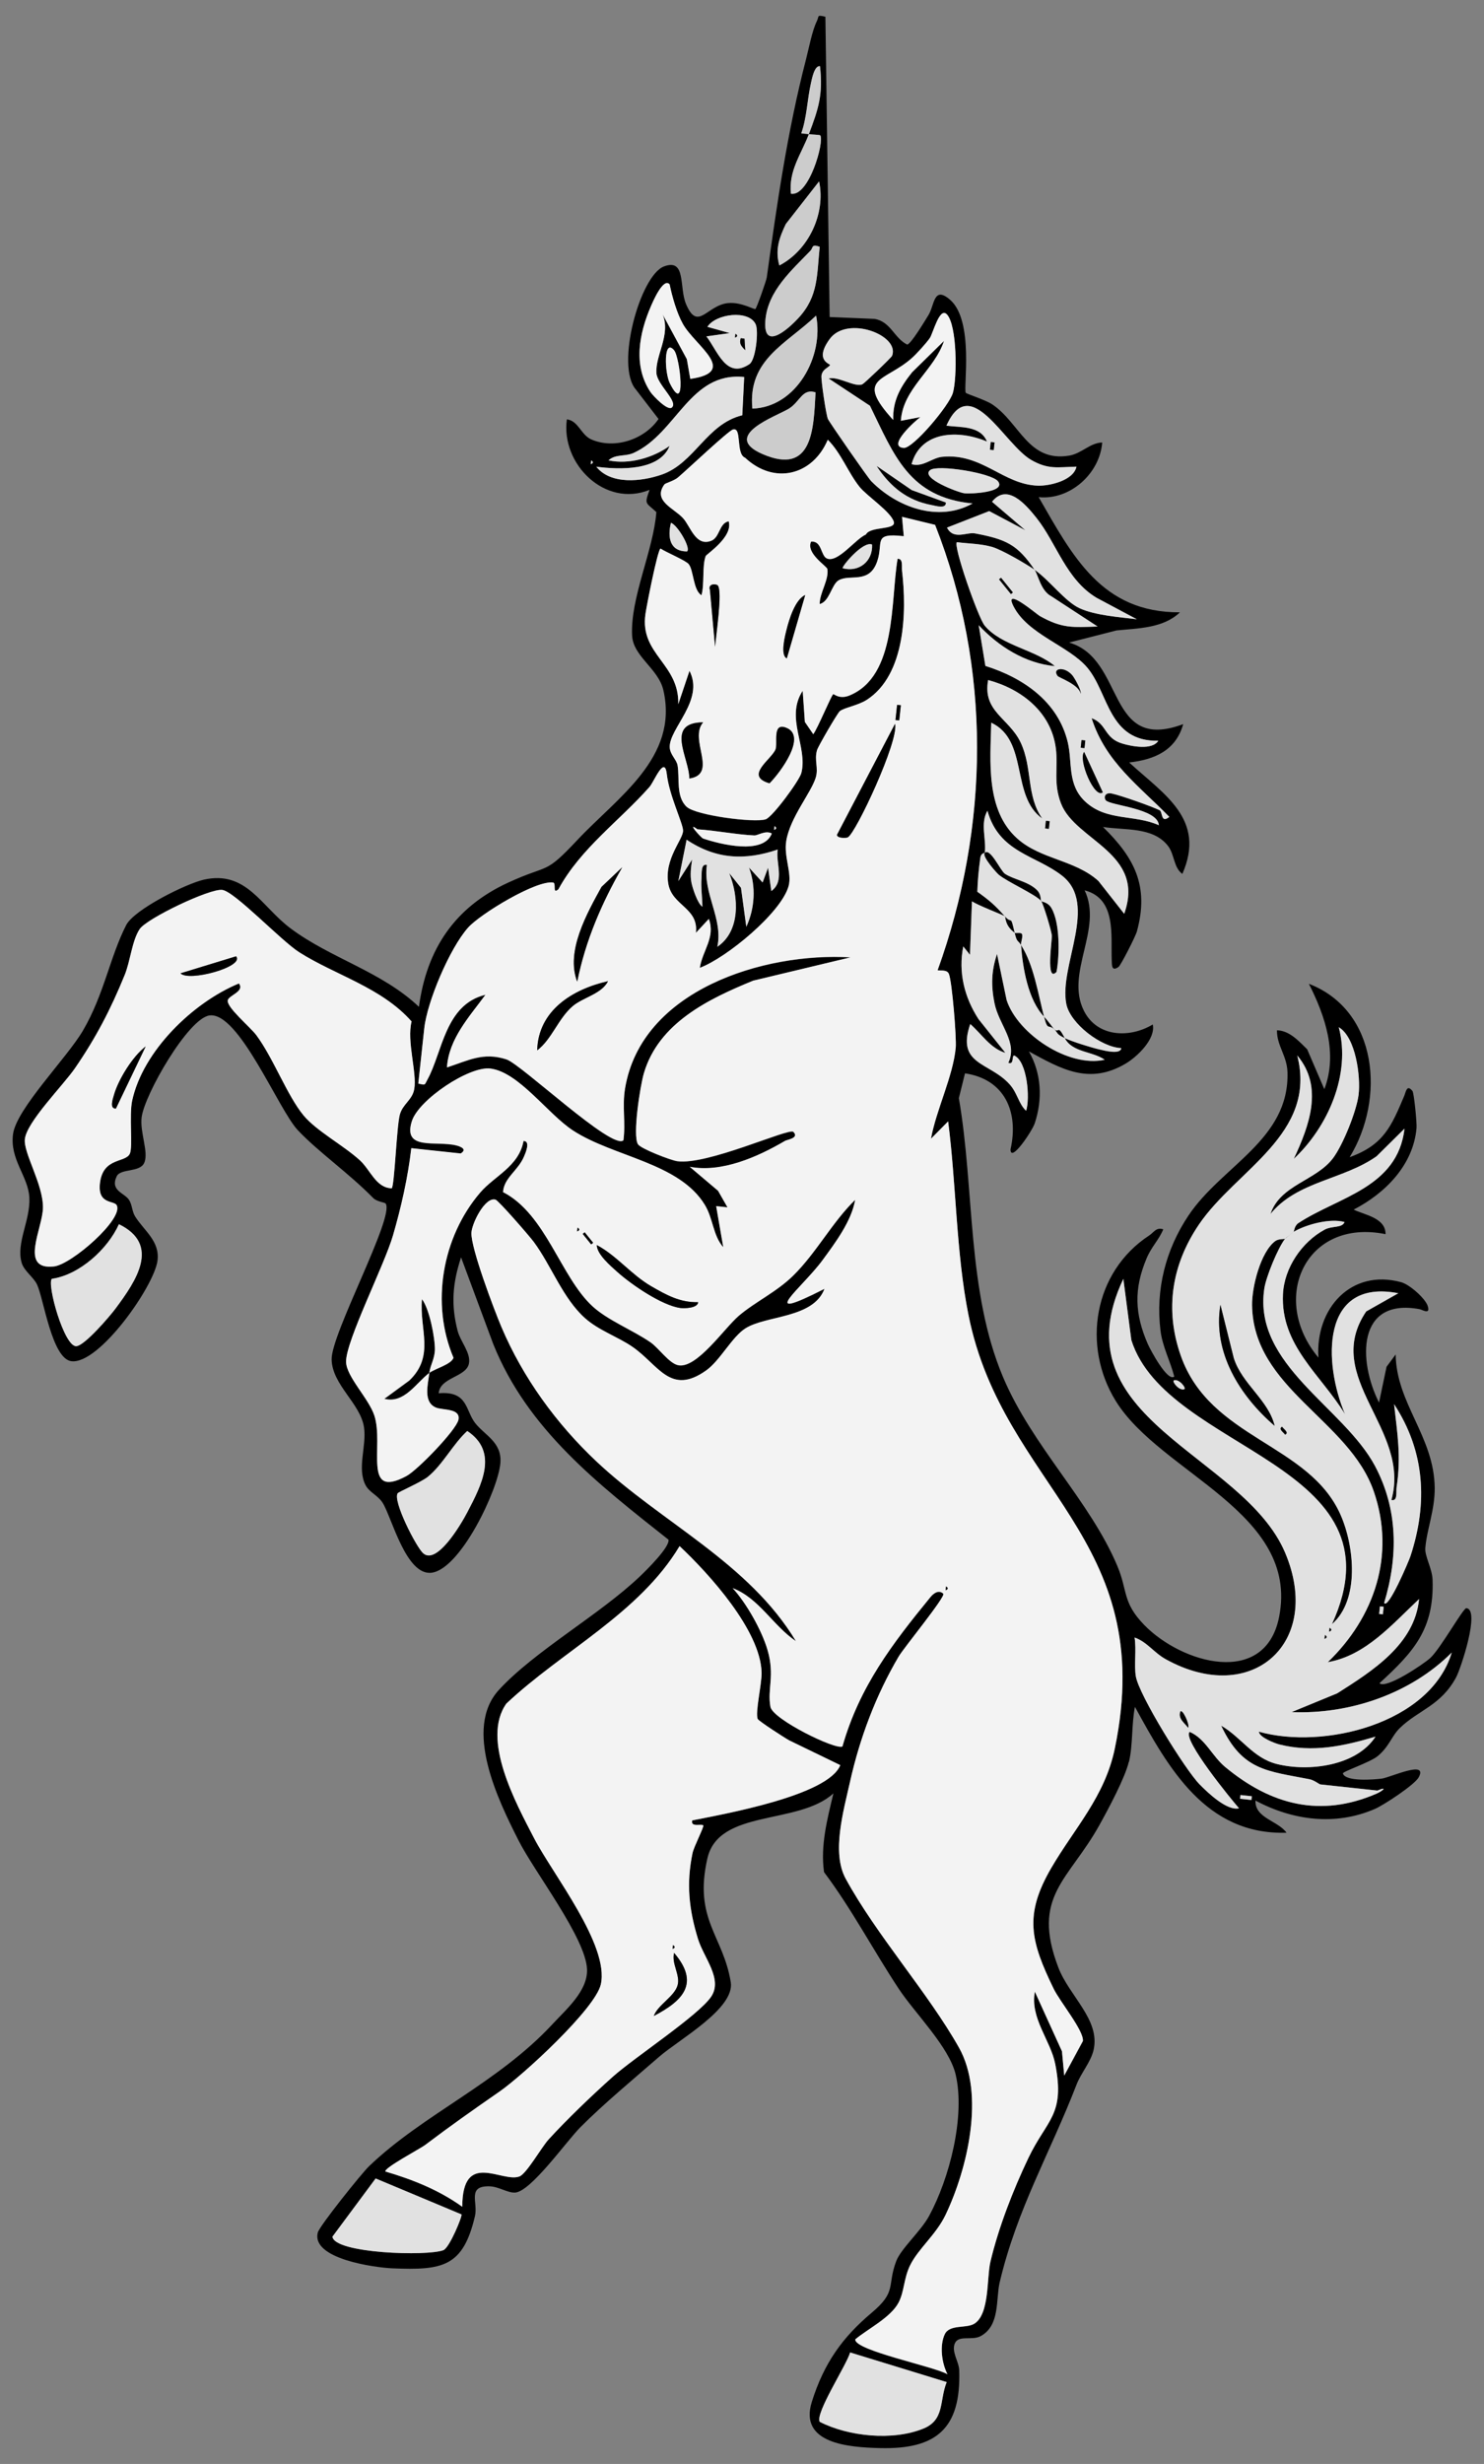 <?xml version="1.0" encoding="UTF-8" standalone="no"?>
<!DOCTYPE svg PUBLIC "-//W3C//DTD SVG 1.1//EN" "http://www.w3.org/Graphics/SVG/1.1/DTD/svg11.dtd">
<svg xmlns="http://www.w3.org/2000/svg" xmlns:xl="http://www.w3.org/1999/xlink" version="1.1" xmlns:dc="http://purl.org/dc/elements/1.1/" viewBox="40.5 63 211.5 351" width="211.5" height="351">
  <rect x="40.5" y="63" width="211.5" height="351" fill="#808080" stroke="none"/>
  <defs>
    <clipPath id="artboard_clip_path">
      <path d="M 40.5 63 L 252 63 L 252 360 L 222.715 414 L 40.5 414 Z"/>
    </clipPath>
  </defs>
  <g id="Unicorn_Guardant" stroke-opacity="1" fill="none" fill-opacity="1" stroke-dasharray="none" stroke="none">
    <title>Unicorn Guardant</title>
    <g id="Unicorn_Guardant_Art" clip-path="url(#artboard_clip_path)">
      <title>Art</title>
      <g id="Group_70">
        <g id="Graphic_148">
          <path d="M 201.379 313.977 C 200.834 316.28 198.456 320.705 197.22 322.932 C 192.827 330.874 187.416 333.062 191.346 343.306 C 192.892 347.334 197.318 350.726 196.365 354.993 C 195.979 356.73 194.569 358.292 193.927 359.963 C 190.149 369.729 185.468 377.611 182.98 388.106 C 182.403 390.55 183.062 394.262 180.269 395.786 C 179.033 396.461 177.155 395.601 176.6 396.788 C 176.045 397.975 177.166 399.412 177.21 400.647 C 177.482 408.954 173.966 411.937 165.937 411.741 C 161.424 411.632 154.342 411.099 156.198 405.165 C 157.935 399.624 160.559 395.971 164.739 392.455 C 168.364 389.401 166.889 388.677 168.223 385.123 C 168.898 383.326 171.712 380.882 172.915 378.672 C 175.827 373.305 178.081 364.525 176.709 358.559 C 175.8 354.607 170.917 349.828 168.593 346.317 C 164.968 340.835 161.903 334.967 157.94 329.687 C 157.407 325.887 158.414 322.104 159.279 318.473 C 154.266 323.051 142.922 320.635 141.311 327.76 C 139.345 336.442 143.564 338.707 144.647 345.358 C 145.262 349.131 137.266 353.529 134.414 356.017 C 130.837 359.13 126.488 362.739 123.211 366.038 C 121.181 368.079 116.129 375.254 113.887 375.341 C 112.809 375.384 111.573 374.481 110.256 374.448 C 107.022 374.372 108.65 376.734 108.193 378.683 C 106.494 385.945 103.588 386.429 96.397 386.13 C 93.953 386.026 84.797 384.791 85.799 381.013 C 86.044 380.093 92.01 372.63 93.093 371.59 C 100.806 364.182 111.432 359.778 119.27 351.319 C 121.241 349.196 124.262 346.611 124.164 343.562 C 124.022 339.12 116.712 329.736 114.409 325.191 C 111.486 319.426 106.522 309.279 111.6 303.738 C 116.679 298.197 125.955 293.036 131.692 287.571 C 132.623 286.684 135.971 283.396 135.775 282.335 C 125.802 274.447 115.699 266.663 110.8 254.47 L 106.211 242.113 C 105.003 245.771 104.747 248.879 105.732 252.619 C 106.13 254.127 107.648 255.754 107.327 257.268 C 106.914 259.195 103.201 259.2 103.027 261.475 C 107.202 261.116 106.816 263.914 108.209 265.705 C 109.586 267.474 112.079 268.454 111.813 271.442 C 111.475 275.258 106.173 286.423 102.064 287.032 C 98.362 287.582 96.326 279.079 95.02 277.06 C 94.345 276.009 93.131 275.59 92.597 274.561 C 91.356 272.161 92.772 268.966 92.38 266.336 C 91.868 262.907 87.862 260.321 87.764 256.674 C 87.666 253.027 96.794 236.289 95.461 234.449 C 95.341 234.28 94.209 234.188 93.697 233.67 C 90.142 230.051 85.913 227.138 82.957 224.014 C 80.181 221.085 74.536 207.058 70.345 207.656 C 67.318 208.086 61.102 218.913 60.688 222.147 C 60.405 224.319 61.733 227.144 61.053 228.657 C 60.427 230.056 57.672 229.414 57.128 230.579 C 56.148 232.669 58.288 232.914 58.924 233.981 C 59.344 234.683 59.322 235.587 59.752 236.278 C 61.02 238.319 63.323 239.805 62.942 242.614 C 62.446 246.25 54.619 257.409 50.672 256.908 C 47.912 256.555 46.747 248.123 45.8 246.032 C 45.305 244.938 43.939 244.089 43.585 242.881 C 42.763 240.061 44.853 236.844 44.684 233.589 C 44.527 230.562 41.859 228.156 42.36 224.542 C 42.861 220.927 50.014 213.737 52.305 209.839 C 55.321 204.706 56.165 199.322 58.478 194.793 C 59.632 192.534 67.09 188.86 69.561 188.31 C 75.619 186.96 77.71 192.104 81.89 195.234 C 87.649 199.546 94.873 201.375 100.207 206.426 C 101.318 198.163 105.351 192.219 112.907 188.74 C 118.889 185.986 118.007 187.755 122.814 182.633 C 128.486 176.591 137.255 170.924 135.045 161.327 C 134.332 158.236 130.739 156.521 130.587 153.549 C 130.315 148.16 133.614 141.47 134.044 135.95 C 132.541 134.535 132.302 134.938 133.075 132.782 C 126.717 135.357 120.408 129.086 121.29 122.739 C 122.95 122.946 123.287 124.954 124.779 125.602 C 128.11 127.05 132.383 125.586 134.354 122.685 L 131.137 118.504 C 128.159 115.129 131.736 102.228 135.132 100.954 C 138.333 99.757 137.261 103.954 138.279 106.332 C 139.966 110.295 141.234 106.458 144.283 106.175 C 146.139 106 148.011 107.149 148.164 107.018 C 148.349 106.866 149.715 102.99 149.781 102.517 C 151.207 92.245 152.709 81.717 155.371 71.462 C 155.79 69.845 156.242 67.379 156.917 66.013 C 157.276 65.284 156.857 65.082 158.136 65.387 L 158.74 108.161 L 165.142 108.428 C 167.45 108.815 167.929 111.166 169.791 112.086 C 170.335 112.021 172.354 108.64 172.833 107.868 C 173.704 106.458 173.536 103.66 175.898 105.696 C 179.371 108.689 177.76 118.395 178.146 118.956 C 178.266 119.125 180.939 119.952 181.924 120.611 C 185.854 123.251 187.046 128.901 192.909 127.899 C 194.662 127.6 195.854 126.076 197.585 126.038 C 197.247 130.458 193.001 134.279 188.532 133.822 C 193.355 142.199 197.503 150.288 208.662 150.228 C 206.289 152.514 202.663 152.498 199.626 152.808 L 192.871 154.534 C 200.938 156.886 198.085 170.287 209.13 166.156 C 208.085 169.923 205.015 171.218 201.428 171.615 C 206.376 176.166 212.423 179.677 209.01 187.494 C 207.742 186.579 207.916 184.718 206.947 183.482 C 204.797 180.749 200.774 181.299 197.699 180.804 C 202.201 185.213 204.302 189.236 202.527 195.697 C 202.337 196.394 200.236 200.52 199.914 200.743 C 198.94 201.424 198.973 200.558 198.946 199.818 C 198.804 196.236 199.637 191.021 195.081 189.829 C 197.726 195.354 192.283 201.571 194.966 206.965 C 196.861 210.775 201.498 210.922 204.792 208.941 C 205.238 210.999 202.565 213.557 200.894 214.537 C 195.734 217.563 191.793 215.326 187.139 212.779 C 188.94 215.93 189.109 219.605 187.966 223.034 C 187.612 224.101 184.52 228.733 184.52 226.736 C 185.729 221.385 183.677 216.736 178.032 215.903 L 177.155 219.436 C 179.42 232.457 178.266 246.914 183.47 259.211 C 187.64 269.058 195.892 276.875 199.762 286.123 C 201.237 289.651 200.448 291.24 203.54 294.446 C 208.907 300.004 220.828 303.384 222.804 293.314 C 225.722 278.443 205.913 272.907 199.528 262.591 C 194.645 254.709 196.376 244.176 204.28 239 C 204.944 238.564 205.293 237.78 206.289 238.123 C 205.641 239.669 204.628 240.567 203.921 242.238 C 202.07 246.62 202.217 250.191 204.09 254.475 C 204.383 255.145 206.877 259.902 207.856 259.097 C 207.285 256.881 206.174 254.851 205.891 252.532 C 205.178 246.707 206.632 241.003 209.887 236.147 C 214.65 229.033 224.296 225.358 223.991 215.723 C 223.914 213.366 222.467 211.973 222.494 209.768 C 224.29 209.817 225.596 211.303 226.799 212.474 L 229.244 218.157 C 231.181 213.1 229.385 207.76 227.039 203.144 C 236.946 206.976 237.931 219.55 232.853 227.846 C 237.714 226.088 238.802 223.437 240.637 219.098 C 240.876 218.532 240.996 217.411 241.807 218.423 C 242.025 218.696 242.449 222.952 242.384 223.687 C 241.927 228.984 237.899 233.006 233.424 235.314 C 234.986 236.076 237.991 236.485 237.969 238.809 C 226.565 236.49 221.367 248.019 228.405 256.397 C 227.943 249.435 233.043 243.681 240.218 245.662 C 241.404 245.989 243.647 247.976 243.984 249.054 C 244.393 250.36 243.211 249.565 242.809 249.494 C 233.876 247.851 234.039 256.859 237.039 262.804 L 238.111 257.703 L 239.412 255.945 C 239.494 262.934 244.893 267.637 244.975 274.948 C 245.008 278.078 243.832 280.952 243.636 283.532 C 243.543 284.702 244.616 286.444 244.67 288.045 C 244.915 295.105 241.954 298.333 237.104 302.78 C 238.018 303.673 243.407 300.047 244.338 299.193 C 245.802 297.854 249.041 292.051 249.482 292.089 C 251.507 292.258 248.687 300.712 248.029 301.936 C 245.846 305.997 242.64 306.596 240.011 309.16 C 238.819 310.319 238.487 311.832 236.826 313.182 C 235.732 314.07 231.807 315.371 231.889 315.637 C 232.265 316.857 236.423 316.503 237.42 316.372 C 238.65 316.214 244.055 313.651 242.7 316.176 C 242.117 317.254 237.719 320.139 236.451 320.689 C 230.817 323.133 224.742 322.333 219.429 319.497 C 219.331 322.012 222.652 322.365 223.855 324.08 C 212.364 324.429 207.029 314.881 202.25 306.144 C 201.76 308.615 201.972 311.593 201.4 313.993 Z M 155.779 82.115 C 157.151 78.5 157.82 76.492 157.369 72.431 C 156.574 72.3 156.215 74.254 156.084 74.815 C 155.545 77.172 155.512 79.687 154.701 81.99 C 155.055 82.055 155.425 82.049 155.779 82.109 C 154.707 84.945 152.872 87.313 153.226 90.59 C 155.796 91.058 158.016 83.16 157.407 82.283 C 157.347 82.196 156.198 82.175 155.785 82.109 Z M 151.577 100.818 C 155.736 98.652 158.207 93.437 157.238 88.843 L 152.497 94.912 C 151.539 96.91 150.951 98.625 151.577 100.824 Z M 157.325 98.162 C 156.111 97.716 156.411 98.298 156.013 98.712 C 153.319 101.515 149.971 104.416 149.59 108.559 C 149.176 113.055 152.671 110.072 154.337 108.259 C 157.162 105.184 156.911 102.13 157.325 98.167 Z M 135.938 103.518 C 135.013 102.446 133.45 106.213 133.265 106.632 C 131.594 110.475 130.696 115.08 133.189 118.831 C 133.565 119.397 135.649 121.558 136.237 121.068 C 137.239 120.23 134.147 117.813 134.049 116.142 C 133.897 113.556 136.107 110.731 134.942 107.797 L 138.382 114.16 L 138.877 116.98 C 145.861 115.989 139.574 112.266 137.832 109.168 C 136.956 107.612 136.303 105.293 135.932 103.524 Z M 175.446 107.78 C 174.401 106.67 173.481 110.524 173.008 111.183 C 172.441 111.972 171.113 113.436 170.395 114.068 C 166.573 117.415 162.268 116.746 167.804 122.826 C 167.717 120.066 168.843 118.096 170.493 116.033 L 175.043 111.564 C 173.677 115.733 169.203 118.319 168.898 122.94 L 171.679 122.418 C 171.032 122.864 166.813 126.615 169.301 126.811 C 170.613 126.914 175.789 120.785 176.312 118.961 C 176.932 116.778 176.921 109.337 175.452 107.78 Z M 147.728 121.209 C 154.005 121.008 157.957 113.741 156.813 107.96 C 152.535 112.043 147.053 114.209 147.728 121.209 Z M 144.5 110.453 L 141.18 110.921 C 142.775 112.963 144 117.1 147.32 114.868 C 148.207 114.274 148.648 110.181 148.207 109.207 C 147.244 107.089 142.514 107.677 141.321 109.56 L 144.506 110.453 Z M 158.593 116.914 C 159.982 116.561 162.387 118.237 163.422 117.731 C 163.683 117.6 167.537 113.942 167.646 113.67 C 168.762 110.725 161.239 107.895 158.757 111.281 C 156.465 114.411 158.909 114.819 158.795 115.009 C 158.566 115.39 157.739 115.548 157.576 116.49 C 157.483 117.018 158.223 122.059 158.49 122.668 C 158.708 123.164 164.184 131.046 164.663 131.536 C 168.31 135.248 174.227 137.447 179.11 134.72 C 170.063 133.844 167.956 127.894 164.489 120.801 L 158.593 116.909 Z M 136.569 112.892 C 135.056 111.106 135.209 116.082 135.96 117.589 C 138.377 122.429 137.413 113.888 136.569 112.892 Z M 146.563 116.708 C 138.796 115.918 136.961 124.704 130.816 127.518 C 129.613 128.068 128.219 127.654 127.223 128.58 C 130.113 129.217 133.592 128.226 135.932 126.517 C 134.506 130.109 128.785 129.919 125.481 129.483 C 127.571 132.096 131.926 131.601 134.789 130.616 C 139.509 128.993 141.174 123.398 146.291 122.156 L 146.563 116.708 Z M 193.916 129.483 C 191.238 129.538 189.899 129.935 187.449 128.514 C 183.579 126.272 178.805 115.951 175.386 123.643 C 177.411 123.915 180.247 123.621 181.162 125.907 C 177.161 124.214 171.745 124.328 170.417 129.13 C 172.033 129.598 173.312 128.226 174.755 128.084 C 180.46 127.502 183.432 132.015 188.412 132.189 C 190.046 132.243 193.497 131.465 193.916 129.489 Z M 156.732 118.896 C 154.832 118.281 154.522 120.251 152.921 121.226 C 151.147 122.303 143.14 125.074 149.187 127.692 C 156.334 130.784 156.46 124.089 156.732 118.901 Z M 101.688 258.596 C 102.499 257.981 104.84 257.377 105.134 256.435 C 101.868 248.727 103.511 239.255 108.933 232.914 C 110.964 230.535 114.458 229.185 115.117 225.554 C 116.162 225.554 115.389 227.307 115.182 227.786 C 114.317 229.816 112.33 230.802 112.199 232.838 C 118.274 235.957 120.386 244.851 124.893 249.054 C 127.071 251.084 130.62 252.456 133.2 254.225 C 134.397 255.047 135.845 257.219 137.152 257.496 C 139.786 258.051 143.738 252.222 145.791 250.463 C 148.088 248.498 151.174 247.067 153.542 244.742 C 156.846 241.493 159.072 237.171 162.382 233.937 C 161.876 236.975 159.546 240.072 157.717 242.56 C 154.854 246.462 147.957 251.726 158.011 246.615 C 156.422 250.861 149.721 250.371 146.743 252.254 C 144.838 253.457 143.14 256.821 141.174 258.226 C 136.025 261.916 134.359 257.409 130.587 254.845 C 128.529 253.446 125.846 252.543 123.913 250.828 C 120.724 248.003 119.085 243.322 116.576 239.936 C 115.939 239.076 111.557 234.046 111.127 233.915 C 109.646 233.474 107.752 237.274 107.692 238.64 C 107.599 240.807 110.925 249.598 111.965 252.047 C 115.024 259.276 119.831 265.874 125.557 271.252 C 134.806 279.934 147.206 285.622 153.945 296.814 C 150.7 294.637 148.67 290.674 144.925 289.259 C 146.863 291.371 149.073 295.246 149.9 298.093 C 150.962 301.74 149.84 303.629 150.309 306.166 C 150.641 307.951 159.66 312.366 160.569 311.805 C 162.986 303.303 167.657 297.19 173.106 290.538 C 173.666 289.852 174.374 289.504 174.94 290.048 C 175.337 290.429 169.339 297.712 168.577 299.013 C 165.338 304.527 163.057 310.559 161.658 316.808 C 160.722 320.994 159.002 326.927 161.032 330.645 C 165.425 338.696 172.823 346.964 177.177 354.71 C 180.911 361.351 178.397 371.95 175.272 378.52 C 173.917 381.367 171.375 383.343 170.21 385.732 C 169.295 387.599 169.393 389.477 168.56 391.051 C 167.434 393.173 164.2 394.763 162.398 396.271 C 162.246 397.849 173.71 400.141 175.539 401.241 C 174.722 399.662 174.385 397.18 175.152 395.541 C 175.838 394.088 178.212 394.758 179.371 394.034 C 181.559 392.667 181.118 387.496 181.657 385.215 C 182.817 380.322 184.896 374.992 187.063 370.447 C 189.703 364.911 192.337 364.345 190.889 357.013 C 190.231 353.682 187.28 350.497 187.993 346.747 L 191.858 355.238 L 192.179 358.689 L 194.841 353.769 C 194.983 352.288 191.575 348.189 190.666 346.317 C 187.367 339.529 186.431 335.805 190.339 329.099 C 193.616 323.476 197.966 318.958 199.386 312.105 C 205.625 281.981 183.47 275.029 178.527 250.333 C 176.753 241.471 176.796 231.765 175.631 222.767 L 173.187 225.239 C 173.928 221.118 176.334 216.355 176.715 212.267 C 176.845 210.89 176.192 202.872 175.746 201.772 C 175.49 201.141 174.673 201.315 174.129 201.244 C 181.565 180.657 181.81 158.159 173.775 137.79 L 169.061 136.647 L 169.312 139.407 C 164.81 138.895 166.465 140.256 165.523 142.994 C 164.391 146.287 161.669 144.747 160.03 145.688 C 159.013 146.271 158.73 148.742 157.325 149.069 C 157.314 147.463 158.642 145.667 158.425 144.099 C 158.365 143.674 155.327 141.851 156.095 140.18 C 157.657 140.011 157.456 142.199 158.365 142.58 C 159.916 143.228 162.415 139.81 163.917 139.156 C 164.51 137.953 168.234 138.563 167.891 137.355 C 167.483 135.928 164.059 133.68 163.013 132.385 C 161.375 130.349 160.384 127.567 158.479 125.662 C 156.313 130.779 150.82 132.096 146.7 128.231 C 145.317 127.692 146.297 123.811 144.963 124.209 C 144.266 124.416 138.415 129.957 137.114 131.051 C 136.558 131.519 135.323 131.857 135.198 132.025 C 133.488 134.382 136.548 135.4 137.854 136.837 C 138.937 138.035 139.65 140.92 141.871 140.054 C 143.101 139.575 142.993 137.54 144.353 137.278 C 145.028 139.505 141.185 141.949 141.077 142.243 C 140.554 143.663 140.93 146.211 140.478 147.811 C 139.291 147.142 139.362 144.202 138.643 143.37 C 138.181 142.836 135.497 141.715 134.637 141.165 C 134.218 141.399 132.677 149.21 132.492 150.5 C 131.67 156.254 137.31 157.539 137.174 163.331 L 138.768 158.584 C 140.935 162.759 135.862 166.787 135.954 169.46 C 135.987 170.516 136.934 171.218 137.076 172.062 C 137.38 173.825 136.814 176.498 138.36 177.946 C 139.678 179.182 148.017 180.26 149.628 179.732 C 150.597 179.416 154.429 174.217 154.712 173.134 C 155.67 169.438 152.372 165.268 154.903 161.425 L 155.213 165.862 L 156.411 167.609 C 157.031 166.803 158.98 162.073 159.252 161.91 C 159.356 161.85 160.128 162.688 161.576 162.089 C 168.348 159.302 167.406 148.612 168.43 142.624 C 169.252 142.575 168.99 143.712 169.061 144.322 C 169.758 150.217 169.524 159.128 164.075 162.694 C 162.812 163.521 160.842 163.82 160.199 164.327 C 159.862 164.593 157.118 169.324 156.955 169.863 C 156.514 171.332 157.2 172.388 156.759 173.809 C 156.073 176.014 153.123 179.448 152.562 182.807 C 152.187 185.05 153.406 187.412 152.894 189.258 C 151.838 193.052 144.065 199.469 140.238 200.896 C 140.63 198.397 142.486 196.552 141.528 193.923 L 139.683 195.909 C 140.091 192.333 136.314 192.083 135.753 188.936 C 135.116 185.349 137.936 182.546 137.854 181.299 C 137.783 180.183 135.873 176.286 135.535 173.287 C 135.225 170.538 133.722 174.386 133.069 175.126 C 128.834 179.928 123.282 183.847 120.092 189.698 C 119.178 190.504 119.82 188.822 119.341 188.746 C 116.946 188.365 108.949 193.215 107.208 195.175 C 104.595 198.119 101.383 205.691 100.969 209.523 L 100.12 217.373 C 101.209 217.629 100.997 217.574 101.41 216.828 C 103.566 212.953 103.92 206.094 109.695 204.728 C 107.409 207.852 104.47 210.977 104.203 215.076 C 107.213 214.107 109.358 212.844 112.684 213.933 C 114.785 214.618 127.778 226.921 129.351 225.456 C 129.694 222.925 129.155 220.655 129.585 218.075 C 131.915 204.042 149.356 198.658 161.729 199.399 L 147.854 202.719 C 141.49 205.321 134.392 208.729 132.274 215.898 C 131.746 217.694 130.636 224.765 131.425 226.017 C 131.834 226.665 136.096 228.303 137.016 228.434 C 141.305 229.043 152.954 223.644 153.569 224.253 C 154.473 225.146 152.676 225.369 152.399 225.538 C 148.507 227.824 143.363 230.11 138.807 229.234 L 142.84 232.647 L 144.19 235.015 L 142.573 234.841 L 143.586 240.692 C 142.111 239.043 142.149 236.626 140.957 234.661 C 137.299 228.646 127.969 227.84 122.188 224.079 C 118.563 221.717 114.48 215.772 110.414 215.244 C 107.393 214.852 100.158 219.697 99.2 222.745 C 97.878 226.97 102.613 225.489 105.477 226.175 C 106.211 226.349 107.126 226.757 106.157 227.34 L 99.124 226.583 C 98.634 230.78 97.692 234.95 96.517 239 C 95.276 243.278 89.783 254.045 89.827 257.017 C 89.859 259.129 93.06 262.232 93.86 264.676 C 95.259 268.971 92.091 276.695 98.427 273.288 C 100.022 272.433 105.526 266.739 105.836 265.286 C 106.19 263.609 103.637 263.941 102.646 263.538 C 100.779 262.776 101.487 260.245 101.693 258.623 C 99.766 260.087 98.128 263.043 95.276 262.308 L 98.846 259.69 C 102.526 256.163 100.256 252.423 100.643 248.106 C 101.704 249.445 102.521 253.659 102.488 255.308 C 102.461 256.631 101.835 257.474 101.693 258.623 Z M 182.74 131.568 C 181.826 130.376 174.091 129.13 173.057 129.973 C 171.652 131.116 177.003 133.13 177.896 133.261 C 178.789 133.392 183.954 133.147 182.74 131.568 Z M 187.95 144.17 C 190.062 145.629 192.277 148.677 194.351 149.64 C 196.589 150.675 200.061 150.914 202.516 151.213 L 196.795 148.165 C 192.441 145.569 191.091 140.387 188.222 136.783 C 186.698 134.867 184.031 131.764 181.886 134.48 L 186.643 138.541 L 181.483 135.809 L 175.463 138.16 C 176.415 139.989 178.277 138.753 179.474 138.988 C 183.862 139.826 185.506 140.555 187.95 144.17 C 186.769 143.353 183.279 141.306 181.875 140.909 C 180.242 140.452 178.544 140.457 176.878 140.24 C 176.295 140.68 179.915 151.012 180.835 152.123 C 183.214 154.997 188.07 155.546 190.846 157.898 C 186.622 157.517 182.811 155.1 179.986 152.068 L 180.939 157.865 C 186.333 159.558 191.319 162.966 192.686 168.774 C 193.35 171.605 192.588 174.767 195.146 177.173 C 198.189 180.036 202.184 178.986 205.663 180.564 C 205.499 178.148 198.739 177.772 198.102 177.015 C 197.786 176.645 197.928 175.818 198.984 176.052 C 200.317 176.346 204.536 177.832 205.761 178.42 C 206.229 178.643 205.913 180.379 207.149 179.372 C 202.816 174.92 198.075 171.599 196.077 165.312 C 198.287 166.123 197.83 168.153 200.464 168.932 C 201.765 169.318 204.694 169.917 205.581 168.529 C 198.472 168.665 198.543 161.795 195.478 158.132 C 192.86 155.002 186.954 153.402 184.923 149.33 C 183.486 146.45 188.315 150.549 188.679 150.751 C 191.875 152.536 193.333 152.384 196.931 152.253 L 190.329 147.942 C 188.843 147.174 188.483 144.97 187.95 144.175 Z M 124.757 128.585 L 124.697 129.124 C 125.067 128.983 125.089 128.803 124.757 128.585 Z M 138.409 141.557 C 139.024 141.089 137.027 137.736 136.118 137.48 C 135.633 139.521 135.916 141.535 138.409 141.557 Z M 164.793 140.577 C 163.52 139.989 160.395 143.756 160.602 143.947 C 162.888 144.562 164.908 142.983 164.793 140.577 Z M 200.726 193.177 C 203.823 184.473 193.769 182.796 191.717 177.456 C 190.59 174.528 191.325 172.383 190.987 169.645 C 190.35 164.485 186.132 161.169 181.336 159.879 C 180.509 164.365 184.303 165.296 185.958 168.758 C 187.689 172.383 186.747 176.378 189.049 179.606 C 184.526 176.411 187.139 168.496 181.777 165.954 C 181.646 171.479 180.96 178.431 185.5 182.47 C 188.848 185.447 193.703 185.485 197.046 188.495 L 200.731 193.182 Z M 180.862 184.467 C 181.663 183.809 183.072 187.042 183.709 187.472 C 184.896 188.272 186.921 188.534 188.189 189.709 C 188.951 190.412 188.761 191.206 188.875 191.359 C 188.979 191.495 189.839 191.484 190.35 192.377 C 191.575 194.505 191.51 199.061 191.069 201.451 C 189.501 203.106 190.437 196.873 190.399 196.312 C 190.356 195.621 189.158 191.707 188.875 191.364 C 188.124 190.439 184.145 188.686 182.844 187.625 C 182.561 187.396 180.318 184.919 180.857 184.478 C 180.852 184.527 180.307 184.478 180.204 185.219 C 179.986 186.808 179.828 188.43 179.779 190.036 C 181.608 191.342 182.305 191.968 183.709 193.547 C 183.519 193.373 179.714 191.936 179.017 191.402 L 178.734 199.028 L 177.776 197.836 C 177.052 201.527 177.934 205.071 179.948 208.184 L 183.786 212.996 C 181.625 212.37 180.367 210.264 178.772 208.892 C 176.753 214.76 181.51 214.27 184.379 217.471 C 185.522 218.745 185.642 220.214 186.736 221.249 C 187.313 219.447 186.894 214.346 185.119 213.415 C 184.597 213.138 185.119 214.787 184.199 214.406 C 185.587 211.488 182.838 209.033 182.218 205.876 C 181.723 203.372 181.782 201.331 182.588 198.909 L 183.954 205.463 C 185.495 210.242 192.724 215.13 197.933 213.976 C 196.148 212.74 193.328 212.964 192.239 210.895 C 193.366 211.418 196.012 212.24 197.269 212.528 C 197.846 212.659 200.208 213.279 200.295 212.321 C 197.427 212.202 193.007 208.816 192.462 206.023 C 191.401 200.547 197.095 191.832 191.842 187.744 C 188.086 184.821 182.877 184.467 181.222 178.501 C 180.177 180.347 181.08 182.497 180.852 184.484 Z M 150.886 180.684 L 150.826 181.223 C 151.196 181.082 151.218 180.902 150.886 180.684 Z M 148.006 182.012 C 145.301 181.876 142.595 181.316 139.89 181.136 C 138.251 179.928 140.429 182.361 140.706 182.453 C 143.058 183.237 149.28 184.859 150.494 181.735 C 149.612 181.234 148.49 182.034 148.001 182.012 Z M 151.343 184.016 C 146.667 185.605 142.546 185.409 138.36 182.617 L 137.179 188.506 L 139.144 185.436 C 138.986 186.547 138.828 187.603 139.052 188.73 C 139.199 189.464 139.923 191.723 140.608 192.159 C 140.592 190.76 140.38 189.492 140.483 188.06 C 140.527 187.456 140.369 185.97 141.251 186.209 C 140.657 190.281 143.597 193.857 142.742 197.864 C 146.052 195.626 145.807 190.771 144.43 187.363 L 146.112 189.464 L 146.868 195.022 C 148.082 192.393 148.278 189.307 147.249 186.574 L 149.193 188.702 L 149.966 186.601 L 150.434 189.927 C 152.41 188.474 151.022 185.981 151.348 184.005 Z M 96.315 232.277 C 96.724 231.939 97.012 223.453 97.48 221.755 C 97.899 220.236 99.266 219.686 99.532 218.124 C 99.935 215.756 98.438 211.347 99.151 208.5 C 94.851 203.65 88.33 201.935 83.148 198.653 C 80.535 196.998 73.959 189.998 72.168 189.764 C 70.377 189.53 61.396 193.846 60.4 195.343 C 59.3 196.993 59.077 199.894 58.26 201.892 C 56.263 206.791 54.167 210.824 51.168 215.179 C 49.491 217.612 44.298 222.811 44.037 225.266 C 43.824 227.258 46.633 231.667 46.617 235.004 C 46.601 237.982 43.166 243.958 48.179 243.403 C 50.694 243.126 58.179 236.588 57.117 234.672 C 56.731 233.97 54.292 234.618 54.76 231.362 C 55.272 227.835 58.396 228.662 59.001 227.329 C 59.436 226.365 58.881 221.864 59.327 219.79 C 60.851 212.702 67.988 205.789 74.542 203.089 C 75.413 204.211 73.159 204.76 72.963 205.463 C 72.696 206.437 76.158 209.278 77.04 210.476 C 79.484 213.791 81.406 219.038 83.746 221.875 C 85.575 224.09 89.402 226.126 91.765 228.265 C 93.289 229.648 94.062 232.201 96.304 232.266 Z M 224.856 238.488 C 224.949 238.423 224.96 237.611 225.548 237.225 C 231.269 233.469 239.673 232.212 240.675 223.769 L 236.69 227.71 C 231.9 231.085 225.39 231.248 221.568 235.924 C 222.956 231.76 228.051 231.21 230.485 227.977 C 231.905 226.082 233.838 221.276 234.126 218.946 C 234.447 216.371 233.724 210.743 231.301 209.327 C 233.076 216.023 229.739 223.54 224.889 228.08 C 227.077 223.404 229.173 217.835 225.384 213.35 C 228.258 224.553 216.691 229.615 211.389 237.405 C 207.492 243.131 206.474 249.543 208.787 256.114 C 212.973 268.018 227.066 268.59 231.562 278.791 C 233.533 283.255 234.311 290.908 230.327 294.365 C 240.893 271.355 206.735 269.853 201.738 253.882 L 200.6 245.172 C 191.085 265.22 217.66 270.027 223.653 284.174 C 229.097 297.021 218.896 306.144 206.643 299.356 C 204.96 298.425 203.953 296.863 202.201 296.264 C 202.484 298.017 202.114 300.151 202.38 301.795 C 202.816 304.44 209.424 315.12 211.482 317.2 C 212.701 318.435 215.396 320.994 217.088 320.591 C 216.098 319.47 208.896 310.689 210.056 309.704 C 212.32 310.695 213.218 313.144 215.151 314.739 C 221.694 320.139 228.71 321.946 236.668 318.512 C 237.528 318.141 238.378 317.407 236.799 318.065 L 228.683 317.189 C 228.503 317.167 227.823 316.59 227.142 316.454 C 221.073 315.256 217.573 315.245 214.541 308.817 C 217.41 310.472 219.075 313.427 222.472 314.282 C 226.985 315.42 233.816 314.587 236.538 310.385 C 231.971 311.735 227.611 312.693 222.853 311.5 C 222.238 311.348 219.979 310.499 219.914 309.677 C 229.102 312.279 244.36 308.539 247.403 298.404 C 241.54 304.282 232.836 307.233 224.595 306.884 L 231.083 304.212 C 236.037 301.065 242.128 297.255 242.749 290.783 C 238.933 294.348 235.161 298.834 229.739 299.775 C 236.402 293.368 239.406 284.512 236.298 275.47 C 232.787 265.253 219.108 260.828 218.945 248.923 C 218.907 246.359 220.148 241.378 222.232 239.8 C 222.722 239.43 223.528 239.544 223.659 239.446 C 222.624 240.78 220.953 244.857 220.697 246.539 C 219.048 257.431 232.047 263.462 236.489 271.861 C 239.749 278.023 239.782 284.73 237.773 291.338 C 238.345 292.307 241.279 285.41 241.529 284.653 C 244.017 277.071 243.582 269.717 239.189 263.021 C 239.662 267.251 240.212 270.528 239.548 274.839 C 239.445 275.492 239.744 276.891 238.808 276.668 C 241.649 266.527 228.808 259.271 235.215 249.81 L 239.793 247.219 C 228.71 245.069 229.102 257.153 232.194 264.447 C 228.754 258.808 222.989 254.677 223.354 247.333 C 223.539 243.605 226.043 239.914 229.298 238.156 C 230.359 237.584 231.786 237.965 232.129 237.078 C 230.071 236.501 226.647 237.421 224.862 238.477 Z M 47.896 245.172 C 47.145 245.875 49.638 254.894 51.385 254.769 C 52.567 254.682 56.127 250.54 56.976 249.396 C 59.899 245.461 63.421 240.306 57.449 237.394 C 55.86 240.937 51.837 244.606 47.896 245.172 Z M 209.299 260.893 C 209.582 260.713 208.51 259.358 207.791 259.646 C 207.508 259.826 208.58 261.181 209.299 260.893 Z M 97.181 275.715 C 96.419 276.761 99.826 283.407 100.806 284.272 C 102.777 286.009 106.244 280.059 107.071 278.481 C 109.156 274.512 111.584 269.842 107.088 266.853 C 105.041 268.737 103.62 271.616 101.476 273.38 C 100.594 274.104 97.322 275.525 97.175 275.721 Z M 237.583 292.971 L 237.697 291.893 L 237.169 291.833 L 237.055 292.911 Z M 148.496 307.881 C 148.104 306.993 149.089 302.862 149.046 301.256 C 148.888 295.257 141.556 287.201 137.359 283.249 C 131.616 292.84 120.691 298.142 112.673 305.681 C 109.058 310.771 114.05 319.905 116.636 324.886 C 119.221 329.867 127.381 340.111 126.134 345.68 C 125.35 349.174 114.954 358.695 111.704 360.948 C 107.785 363.67 104.9 365.69 101.056 368.591 C 100.409 369.081 95.15 371.873 95.439 372.342 C 99.331 373.49 103.076 374.982 106.386 377.36 C 106.407 369.239 112.014 373.975 114.524 373.049 C 115.536 372.679 117.692 368.869 118.688 367.774 C 121.317 364.889 124.893 361.476 127.816 358.858 C 130.93 356.071 140.048 350.105 141.855 347.438 C 143.553 344.923 140.815 341.913 139.977 339.197 C 138.692 335.016 138.295 331.325 139.204 326.971 C 139.394 326.067 140.881 323.193 140.734 323.035 C 140.483 322.757 138.877 323.362 139.166 322.322 C 143.613 321.424 158.55 318.805 160.259 314.451 L 152.992 310.929 C 152.306 310.553 148.632 308.175 148.501 307.881 Z M 218.912 318.887 L 217.295 318.713 L 217.235 319.241 L 218.852 319.415 Z M 106.271 378.449 L 94.04 373.332 L 87.883 381.623 C 88.161 384.023 101.47 384.442 103.707 383.539 C 104.562 383.196 106.424 378.699 106.277 378.449 Z M 175.419 402.335 L 161.664 398.116 C 161.179 399.869 156.656 406.782 157.331 407.996 C 161.435 410.103 167.776 410.734 172.109 408.959 C 175.163 407.707 174.358 405.018 175.424 402.335 Z" fill="black"/>
        </g>
        <g id="Graphic_147">
          <path d="M 189.294 207.825 C 187.03 205.452 186.251 200.901 186.017 197.619 C 187.825 200.449 188.418 204.428 189.294 207.825 Z" fill="black"/>
        </g>
        <g id="Graphic_146">
          <path d="M 185.108 195.877 C 185.261 195.986 185.958 195.784 186.132 196.029 C 186.344 196.329 185.985 197.178 186.012 197.613 C 185.522 196.846 185.446 197.319 185.103 195.871 Z" fill="black"/>
        </g>
        <g id="Graphic_145">
          <path d="M 185.108 195.877 C 183.698 194.881 183.824 193.634 183.72 193.536 C 184.814 194.766 184.455 193.101 185.108 195.877 Z" fill="black"/>
        </g>
        <g id="Graphic_144">
          <path d="M 223.659 239.457 C 223.822 239.25 224.061 239.136 224.257 238.972 C 224.056 239.13 223.86 239.293 223.659 239.457 Z" fill="black"/>
        </g>
        <g id="Graphic_143">
          <path d="M 224.257 238.972 C 224.459 238.814 224.649 238.64 224.856 238.488 C 224.666 238.602 224.442 238.814 224.257 238.972 Z" fill="black"/>
        </g>
        <g id="Graphic_142">
          <path d="M 190.742 209.621 C 191.521 210.236 191.178 208.848 192.25 210.879 C 190.933 210.269 191.319 210.128 190.742 209.621 Z" fill="black"/>
        </g>
        <g id="Graphic_141">
          <path d="M 190.742 209.621 C 189.871 208.848 189.833 209.921 189.294 207.825 C 189.991 208.56 190.644 209.545 190.742 209.621 Z" fill="black"/>
        </g>
        <g id="Graphic_140">
          <path d="M 101.688 258.596 C 101.487 260.218 100.779 262.749 102.641 263.511 C 103.631 263.914 106.184 263.587 105.83 265.259 C 105.52 266.712 100.017 272.406 98.422 273.26 C 92.086 276.673 95.254 268.944 93.855 264.649 C 93.055 262.199 89.854 259.102 89.821 256.99 C 89.778 254.018 95.27 243.256 96.511 238.972 C 97.687 234.922 98.629 230.753 99.119 226.556 L 106.152 227.312 C 107.12 226.73 106.206 226.322 105.471 226.148 C 102.608 225.462 97.872 226.942 99.195 222.718 C 100.147 219.664 107.382 214.82 110.408 215.217 C 114.475 215.751 118.557 221.695 122.182 224.052 C 127.963 227.813 137.293 228.619 140.951 234.634 C 142.149 236.599 142.111 239.01 143.58 240.665 L 142.568 234.814 L 144.185 234.988 L 142.835 232.62 L 138.801 229.207 C 143.357 230.083 148.501 227.797 152.393 225.511 C 152.676 225.347 154.467 225.119 153.564 224.226 C 152.949 223.622 141.305 229.022 137.01 228.407 C 136.09 228.276 131.828 226.637 131.42 225.99 C 130.631 224.738 131.736 217.667 132.269 215.87 C 134.387 208.701 141.49 205.294 147.848 202.692 L 161.723 199.371 C 149.345 198.631 131.904 204.015 129.58 218.048 C 129.15 220.633 129.689 222.903 129.346 225.429 C 127.767 226.893 114.774 214.586 112.678 213.905 C 109.352 212.822 107.208 214.08 104.197 215.048 C 104.47 210.944 107.404 207.825 109.69 204.701 C 103.914 206.072 103.56 212.926 101.405 216.801 C 100.991 217.547 101.198 217.607 100.115 217.346 L 100.964 209.496 C 101.378 205.664 104.589 198.092 107.202 195.147 C 108.944 193.188 116.94 188.338 119.335 188.719 C 119.815 188.795 119.172 190.471 120.087 189.671 C 123.271 183.82 128.829 179.9 133.064 175.099 C 133.717 174.359 135.219 170.51 135.53 173.259 C 135.867 176.259 137.778 180.156 137.849 181.272 C 137.925 182.519 135.111 185.322 135.747 188.909 C 136.303 192.055 140.086 192.3 139.678 195.882 L 141.523 193.895 C 142.481 196.53 140.625 198.375 140.233 200.868 C 144.054 199.442 151.827 193.024 152.889 189.23 C 153.4 187.385 152.181 185.023 152.557 182.78 C 153.117 179.421 156.068 175.986 156.754 173.782 C 157.194 172.367 156.509 171.305 156.95 169.835 C 157.113 169.297 159.856 164.566 160.194 164.299 C 160.836 163.793 162.807 163.494 164.07 162.666 C 169.518 159.106 169.752 150.19 169.056 144.295 C 168.985 143.68 169.241 142.548 168.424 142.597 C 167.401 148.584 168.343 159.275 161.571 162.062 C 160.123 162.661 159.356 161.817 159.247 161.883 C 158.974 162.046 157.026 166.776 156.405 167.582 L 155.208 165.834 L 154.897 161.398 C 152.366 165.241 155.659 169.405 154.707 173.107 C 154.424 174.19 150.592 179.394 149.623 179.704 C 148.011 180.232 139.672 179.155 138.355 177.919 C 136.809 176.471 137.37 173.804 137.07 172.035 C 136.929 171.196 135.981 170.489 135.949 169.433 C 135.862 166.76 140.935 162.732 138.763 158.557 L 137.168 163.303 C 137.304 157.512 131.665 156.227 132.487 150.473 C 132.672 149.178 134.212 141.366 134.631 141.138 C 135.486 141.693 138.175 142.814 138.638 143.342 C 139.356 144.175 139.286 147.109 140.472 147.784 C 140.924 146.184 140.548 143.636 141.071 142.215 C 141.18 141.927 145.023 139.477 144.348 137.251 C 142.982 137.512 143.096 139.548 141.866 140.027 C 139.639 140.893 138.926 138.002 137.849 136.81 C 136.542 135.368 133.483 134.355 135.192 131.998 C 135.312 131.829 136.548 131.497 137.108 131.024 C 138.409 129.93 144.261 124.388 144.958 124.181 C 146.291 123.784 145.317 127.665 146.694 128.204 C 150.815 132.074 156.313 130.752 158.474 125.635 C 160.384 127.54 161.375 130.322 163.008 132.357 C 164.048 133.653 167.477 135.907 167.885 137.327 C 168.228 138.536 164.505 137.932 163.912 139.129 C 162.404 139.782 159.911 143.201 158.359 142.553 C 157.45 142.172 157.652 139.984 156.089 140.152 C 155.322 141.824 158.365 143.647 158.419 144.072 C 158.637 145.639 157.309 147.436 157.32 149.042 C 158.724 148.72 159.013 146.244 160.025 145.661 C 161.664 144.719 164.385 146.26 165.517 142.967 C 166.459 140.229 164.804 138.868 169.306 139.379 L 169.056 136.62 L 173.77 137.763 C 181.804 158.132 181.559 180.63 174.124 201.217 C 174.673 201.287 175.484 201.113 175.74 201.745 C 176.192 202.844 176.84 210.862 176.709 212.24 C 176.328 216.328 173.922 221.091 173.182 225.211 L 175.626 222.74 C 176.796 231.738 176.753 241.444 178.522 250.305 C 183.464 274.997 205.619 281.954 199.381 312.077 C 197.96 318.931 193.611 323.449 190.334 329.072 C 186.426 335.773 187.362 339.496 190.661 346.289 C 191.57 348.156 194.977 352.261 194.836 353.741 L 192.174 358.662 L 191.853 355.211 L 187.988 346.719 C 187.275 350.464 190.225 353.654 190.884 356.986 C 192.332 364.323 189.697 364.884 187.057 370.42 C 184.891 374.965 182.811 380.294 181.652 385.188 C 181.113 387.469 181.554 392.64 179.366 394.006 C 178.212 394.73 175.833 394.061 175.147 395.514 C 174.379 397.147 174.722 399.635 175.533 401.213 C 173.704 400.114 162.241 397.817 162.393 396.244 C 164.2 394.736 167.428 393.146 168.555 391.023 C 169.388 389.45 169.29 387.572 170.204 385.705 C 171.375 383.315 173.911 381.339 175.267 378.493 C 178.391 371.922 180.911 361.324 177.172 354.683 C 172.817 346.937 165.419 338.674 161.027 330.618 C 158.996 326.9 160.716 320.967 161.653 316.781 C 163.052 310.531 165.332 304.495 168.571 298.986 C 169.339 297.685 175.332 290.402 174.935 290.021 C 174.363 289.476 173.661 289.825 173.1 290.511 C 167.657 297.162 162.986 303.275 160.564 311.778 C 159.66 312.339 150.635 307.924 150.303 306.139 C 149.835 303.607 150.951 301.713 149.895 298.066 C 149.067 295.214 146.857 291.338 144.92 289.231 C 148.659 290.647 150.695 294.61 153.939 296.787 C 147.2 285.59 134.8 279.901 125.552 271.225 C 119.825 265.852 115.024 259.254 111.96 252.02 C 110.92 249.571 107.594 240.78 107.687 238.613 C 107.746 237.247 109.641 233.447 111.121 233.888 C 111.557 234.019 115.933 239.048 116.57 239.909 C 119.08 243.294 120.718 247.976 123.908 250.801 C 125.84 252.516 128.524 253.419 130.582 254.818 C 134.354 257.382 136.02 261.889 141.169 258.198 C 143.134 256.789 144.832 253.43 146.738 252.227 C 149.715 250.344 156.416 250.833 158.006 246.588 C 147.952 251.699 154.848 246.435 157.712 242.532 C 159.535 240.045 161.865 236.947 162.377 233.91 C 159.067 237.143 156.846 241.465 153.536 244.715 C 151.174 247.039 148.082 248.471 145.785 250.436 C 143.727 252.194 139.781 258.024 137.146 257.469 C 135.84 257.197 134.392 255.019 133.194 254.198 C 130.614 252.428 127.065 251.057 124.888 249.026 C 120.381 244.824 118.269 235.929 112.194 232.81 C 112.324 230.774 114.311 229.789 115.177 227.759 C 115.384 227.28 116.157 225.527 115.111 225.527 C 114.453 229.152 110.958 230.508 108.928 232.887 C 103.506 239.223 101.862 248.7 105.128 256.408 C 104.834 257.355 102.499 257.954 101.682 258.569 C 101.829 257.42 102.45 256.576 102.477 255.254 C 102.51 253.604 101.693 249.396 100.632 248.052 C 100.245 252.363 102.515 256.108 98.836 259.636 L 95.265 262.254 C 98.112 262.989 99.756 260.033 101.682 258.569 Z M 142.808 146.412 C 142.622 146.173 141.349 146.069 141.686 147.066 L 142.416 155.133 C 142.519 153.614 143.493 147.316 142.808 146.418 Z M 152.638 156.782 L 155.257 147.762 C 153.809 148.426 152.959 151.262 152.595 152.732 C 152.399 153.516 151.659 156.352 152.638 156.782 Z M 168.658 165.628 L 168.892 163.467 L 168.364 163.407 L 168.13 165.568 Z M 161.321 182.279 C 162.447 181.724 168.626 168.529 168.06 166.112 L 159.791 181.92 C 159.791 182.421 161.07 182.399 161.321 182.279 Z M 150.167 174.582 C 151.566 173.205 155.752 167.702 152.399 166.618 C 150.559 166.025 151.381 168.888 151.033 169.759 C 150.456 171.202 146.536 173.531 150.167 174.582 Z M 140.706 165.9 C 135.236 165.938 138.736 170.946 138.752 173.896 C 142.905 173.259 138.594 168.333 140.706 165.9 Z M 129.172 186.558 L 126.232 189.345 C 124.158 193.101 121.088 198.528 122.77 202.833 C 123.935 197.02 126.243 191.658 129.177 186.558 Z M 117.06 212.621 C 119.156 211.026 120.049 208.086 122.117 206.323 C 123.565 205.087 126.249 204.592 127.158 202.768 C 122.101 203.917 117.213 206.932 117.06 212.615 Z M 122.814 237.878 L 122.754 238.417 C 123.124 238.276 123.146 238.096 122.814 237.878 Z M 123.832 238.548 L 123.549 238.776 L 124.752 240.268 L 125.035 240.039 Z M 140.004 248.498 C 137.429 248.575 135.448 247.469 133.309 246.228 C 130.473 244.59 128.404 241.874 125.557 240.366 C 125.574 241.689 127.544 243.349 128.475 244.187 C 130.473 245.983 134.833 248.966 137.451 249.326 C 138.001 249.402 139.928 249.38 140.004 248.498 Z M 175.332 288.992 L 175.272 289.531 C 175.642 289.389 175.664 289.21 175.332 288.992 Z" fill="#f3f3f3"/>
        </g>
        <g id="Graphic_139">
          <path d="M 148.496 307.881 C 148.627 308.175 152.306 310.553 152.987 310.929 L 160.254 314.451 C 158.544 318.805 143.602 321.424 139.16 322.322 C 138.872 323.362 140.478 322.757 140.728 323.035 C 140.875 323.198 139.389 326.067 139.199 326.971 C 138.289 331.325 138.692 335.016 139.971 339.197 C 140.804 341.913 143.548 344.918 141.849 347.438 C 140.048 350.111 130.925 356.077 127.811 358.858 C 124.888 361.476 121.311 364.889 118.682 367.774 C 117.681 368.869 115.531 372.679 114.518 373.049 C 112.009 373.975 106.402 369.239 106.38 377.36 C 103.071 374.982 99.32 373.485 95.433 372.342 C 95.15 371.868 100.403 369.075 101.051 368.591 C 104.894 365.69 107.779 363.67 111.698 360.948 C 114.948 358.695 125.345 349.174 126.129 345.68 C 127.375 340.111 119.281 329.997 116.63 324.886 C 113.979 319.774 109.053 310.771 112.667 305.681 C 120.685 298.142 131.61 292.84 137.353 283.249 C 141.556 287.201 148.888 295.257 149.04 301.256 C 149.084 302.862 148.093 306.999 148.49 307.881 Z M 136.417 340.089 L 136.357 340.628 C 136.727 340.487 136.749 340.307 136.417 340.089 Z M 136.575 341.2 C 136.172 342.713 137.473 344.351 137.076 345.789 C 136.624 347.432 134.261 348.581 133.679 350.181 C 137.849 348.004 140.276 345.522 136.575 341.2 Z" fill="#f3f3f3"/>
        </g>
        <g id="Graphic_138">
          <path d="M 96.315 232.277 C 94.073 232.217 93.305 229.659 91.775 228.276 C 89.413 226.131 85.586 224.101 83.757 221.885 C 81.417 219.049 79.495 213.796 77.051 210.487 C 76.169 209.289 72.702 206.448 72.974 205.474 C 73.17 204.771 75.423 204.221 74.552 203.1 C 68.004 205.8 60.868 212.713 59.338 219.801 C 58.892 221.875 59.447 226.382 59.012 227.34 C 58.407 228.673 55.283 227.846 54.771 231.373 C 54.298 234.623 56.736 233.981 57.128 234.683 C 58.19 236.599 50.705 243.137 48.19 243.414 C 43.177 243.969 46.611 237.992 46.628 235.015 C 46.644 231.678 43.835 227.269 44.048 225.277 C 44.309 222.822 49.502 217.623 51.178 215.19 C 54.178 210.835 56.273 206.802 58.271 201.903 C 59.088 199.905 59.311 197.004 60.41 195.354 C 61.412 193.852 70.405 189.546 72.179 189.775 C 73.954 190.003 80.546 197.004 83.159 198.664 C 88.341 201.946 94.862 203.661 99.162 208.511 C 98.449 211.358 99.946 215.767 99.543 218.135 C 99.276 219.703 97.91 220.252 97.491 221.766 C 97.023 223.459 96.734 231.95 96.326 232.288 Z M 74.15 199.23 L 66.229 201.652 C 67.362 202.904 75.413 200.716 74.15 199.23 Z M 57.019 220.916 L 61.26 212.071 C 59.409 213.475 57.346 216.801 56.731 219.022 C 56.578 219.561 56.083 220.96 57.019 220.916 Z" fill="#f3f3f3"/>
        </g>
        <g id="Group_135">
          <g id="Graphic_137">
            <path d="M 223.659 239.457 C 223.533 239.555 222.722 239.44 222.232 239.811 C 220.142 241.389 218.907 246.37 218.945 248.934 C 219.113 260.833 232.787 265.264 236.298 275.481 C 239.406 284.517 236.402 293.374 229.739 299.786 C 235.161 298.844 238.933 294.359 242.749 290.794 C 242.128 297.271 236.037 301.076 231.083 304.223 L 224.595 306.895 C 232.836 307.238 241.54 304.288 247.403 298.414 C 244.36 308.55 229.102 312.29 219.914 309.688 C 219.979 310.51 222.238 311.359 222.853 311.511 C 227.611 312.703 231.971 311.745 236.538 310.395 C 233.816 314.592 226.979 315.425 222.472 314.293 C 219.07 313.438 217.41 310.483 214.541 308.828 C 217.567 315.262 221.073 315.267 227.142 316.465 C 227.823 316.601 228.503 317.183 228.683 317.2 L 236.799 318.076 C 238.378 317.423 237.523 318.152 236.668 318.522 C 228.716 321.957 221.694 320.15 215.151 314.75 C 213.218 313.155 212.32 310.706 210.056 309.715 C 208.896 310.7 216.098 319.486 217.088 320.602 C 215.39 321.005 212.701 318.446 211.482 317.211 C 209.424 315.131 202.816 304.451 202.38 301.806 C 202.108 300.162 202.478 298.028 202.201 296.275 C 203.953 296.874 204.955 298.436 206.643 299.367 C 218.896 306.155 229.097 297.032 223.653 284.185 C 217.66 270.043 191.085 265.231 200.6 245.183 L 201.738 253.893 C 206.74 269.864 240.893 271.366 230.327 294.375 C 234.306 290.919 233.528 283.265 231.562 278.802 C 227.066 268.601 212.973 268.024 208.787 256.125 C 206.474 249.554 207.497 243.142 211.389 237.415 C 216.691 229.626 228.258 224.569 225.384 213.361 C 229.173 217.846 227.077 223.415 224.889 228.091 C 229.739 223.557 233.076 216.034 231.301 209.338 C 233.724 210.754 234.442 216.377 234.126 218.957 C 233.838 221.287 231.905 226.093 230.485 227.987 C 228.051 231.221 222.956 231.771 221.568 235.935 C 225.39 231.259 231.9 231.096 236.69 227.721 L 240.675 223.78 C 239.679 232.222 231.274 233.474 225.548 237.236 C 224.96 237.622 224.943 238.433 224.856 238.499 C 224.644 238.651 224.459 238.82 224.257 238.983 C 224.061 239.146 223.822 239.255 223.659 239.468 Z M 214.432 248.863 C 213.305 255.635 217.186 261.835 222.151 266.108 C 221.258 262.428 217.502 260.174 216.326 256.467 L 214.427 248.863 Z M 223.223 266.249 C 222.646 266.57 223.435 267.022 223.659 267.371 C 224.236 267.071 223.484 266.625 223.223 266.249 Z M 229.995 294.893 L 229.935 295.431 C 230.305 295.29 230.327 295.11 229.995 294.893 Z M 229.336 295.916 L 229.276 296.455 C 229.646 296.313 229.668 296.134 229.336 295.916 Z M 208.727 306.83 C 208.401 307.832 209.255 308.365 209.849 309.127 C 210.039 308.556 208.994 306.394 208.727 306.83 Z" fill="#e1e1e1"/>
          </g>
          <g id="Graphic_136">
            <path d="M 224.856 238.488 C 226.642 237.432 230.066 236.506 232.123 237.089 C 231.78 237.976 230.354 237.595 229.293 238.167 C 226.037 239.925 223.533 243.61 223.348 247.344 C 222.984 254.687 228.748 258.819 232.188 264.458 C 229.097 257.159 228.705 245.08 239.787 247.23 L 235.21 249.821 C 228.808 259.282 241.644 266.538 238.802 276.679 C 239.738 276.908 239.439 275.509 239.543 274.85 C 240.207 270.539 239.657 267.262 239.183 263.032 C 243.576 269.728 244.012 277.082 241.524 284.664 C 241.279 285.421 238.34 292.318 237.768 291.349 C 239.777 284.741 239.744 278.034 236.483 271.872 C 232.036 263.473 219.043 257.447 220.692 246.55 C 220.948 244.868 222.619 240.785 223.653 239.457 C 223.855 239.299 224.051 239.136 224.252 238.972 C 224.437 238.82 224.66 238.602 224.851 238.488 Z" fill="#e1e1e1"/>
          </g>
        </g>
        <g id="Group_130">
          <g id="Graphic_134">
            <path d="M 175.419 402.335 C 174.358 405.018 175.163 407.713 172.104 408.959 C 167.771 410.734 161.429 410.103 157.325 407.996 C 156.65 406.782 161.179 399.869 161.658 398.116 L 175.414 402.335 Z" fill="#e1e1e1"/>
          </g>
          <g id="Graphic_133">
            <path d="M 106.271 378.449 C 106.418 378.699 104.557 383.196 103.702 383.539 C 101.47 384.442 88.161 384.018 87.878 381.623 L 94.034 373.332 L 106.266 378.449 Z" fill="#e1e1e1"/>
          </g>
          <g id="Graphic_132">
            <path d="M 97.181 275.715 C 97.328 275.519 100.599 274.099 101.481 273.375 C 103.626 271.616 105.047 268.731 107.093 266.848 C 111.59 269.837 109.162 274.507 107.077 278.475 C 106.25 280.054 102.777 286.003 100.812 284.267 C 99.832 283.401 96.419 276.761 97.186 275.71 Z" fill="#e1e1e1"/>
          </g>
          <g id="Graphic_131">
            <path d="M 47.896 245.172 C 51.837 244.606 55.854 240.937 57.449 237.394 C 63.421 240.306 59.904 245.461 56.976 249.396 C 56.127 250.54 52.567 254.682 51.385 254.769 C 49.638 254.894 47.145 245.875 47.896 245.172 Z" fill="#e1e1e1"/>
          </g>
        </g>
        <g id="Graphic_129">
          <path d="M 175.446 107.78 C 176.916 109.343 176.927 116.784 176.306 118.961 C 175.784 120.785 170.607 126.914 169.295 126.811 C 166.808 126.615 171.026 122.864 171.674 122.418 L 168.892 122.94 C 169.197 118.319 173.672 115.733 175.038 111.564 L 170.487 116.033 C 168.838 118.096 167.711 120.061 167.798 122.826 C 162.262 116.746 166.568 117.415 170.389 114.068 C 171.113 113.436 172.441 111.966 173.002 111.183 C 173.47 110.524 174.396 106.67 175.441 107.78 Z" fill="#f3f3f3"/>
        </g>
        <g id="Graphic_128">
          <path d="M 151.343 184.016 C 151.016 185.992 152.404 188.485 150.428 189.938 L 149.96 186.612 L 149.187 188.713 L 147.244 186.585 C 148.267 189.317 148.071 192.404 146.863 195.033 L 146.106 189.475 L 144.424 187.374 C 145.801 190.782 146.046 195.637 142.737 197.874 C 143.591 193.868 140.652 190.292 141.245 186.22 C 140.363 185.981 140.521 187.467 140.478 188.071 C 140.374 189.502 140.587 190.765 140.603 192.17 C 139.912 191.729 139.188 189.475 139.046 188.74 C 138.823 187.619 138.981 186.558 139.139 185.447 L 137.174 188.517 L 138.355 182.627 C 142.541 185.42 146.661 185.616 151.337 184.026 Z" fill="#e1e1e1"/>
        </g>
        <g id="Graphic_127">
          <path d="M 135.938 103.518 C 136.308 105.287 136.961 107.606 137.838 109.163 C 139.574 112.26 145.861 115.989 138.883 116.974 L 138.387 114.155 L 134.947 107.791 C 136.118 110.725 133.902 113.556 134.054 116.136 C 134.152 117.813 137.244 120.224 136.243 121.062 C 135.655 121.558 133.57 119.397 133.194 118.825 C 130.701 115.075 131.6 110.469 133.271 106.626 C 133.456 106.202 135.018 102.44 135.943 103.513 Z" fill="#f3f3f3"/>
        </g>
        <g id="Group_121">
          <g id="Graphic_126">
            <path d="M 147.728 121.209 C 147.059 114.204 152.535 112.037 156.813 107.96 C 157.957 113.741 154.005 121.008 147.728 121.209 Z" fill="#ccc"/>
          </g>
          <g id="Graphic_125">
            <path d="M 156.732 118.896 C 156.46 124.083 156.334 130.779 149.187 127.687 C 143.14 125.074 151.147 122.298 152.921 121.22 C 154.522 120.246 154.832 118.281 156.732 118.89 Z" fill="#ccc"/>
          </g>
          <g id="Graphic_124">
            <path d="M 157.325 98.162 C 156.911 102.125 157.162 105.178 154.337 108.254 C 152.671 110.067 149.182 113.05 149.59 108.553 C 149.971 104.411 153.319 101.51 156.013 98.706 C 156.411 98.293 156.111 97.716 157.325 98.156 Z" fill="#ccc"/>
          </g>
          <g id="Graphic_123">
            <path d="M 151.577 100.818 C 150.945 98.619 151.539 96.904 152.497 94.907 L 157.238 88.837 C 158.207 93.432 155.736 98.646 151.577 100.813 Z" fill="#ccc"/>
          </g>
          <g id="Graphic_122">
            <path d="M 155.779 82.115 C 156.198 82.18 157.341 82.196 157.401 82.289 C 158.011 83.165 155.79 91.064 153.221 90.596 C 152.867 87.319 154.701 84.945 155.774 82.115 C 155.414 82.06 155.05 82.06 154.696 81.995 C 155.507 79.692 155.54 77.178 156.079 74.821 C 156.204 74.26 156.568 72.306 157.363 72.436 C 157.815 76.497 157.145 78.5 155.774 82.12 Z" fill="#ccc"/>
          </g>
        </g>
        <g id="Graphic_120">
          <path d="M 148.006 182.012 C 148.49 182.034 149.617 181.234 150.499 181.735 C 149.285 184.859 143.063 183.237 140.712 182.453 C 140.434 182.361 138.251 179.928 139.895 181.136 C 142.601 181.316 145.306 181.876 148.011 182.012 Z" fill="#f3f3f3"/>
        </g>
        <g id="Graphic_119">
          <path d="M 136.569 112.892 C 137.413 113.888 138.382 122.429 135.96 117.589 C 135.209 116.087 135.051 111.112 136.569 112.892 Z" fill="#f3f3f3"/>
        </g>
        <g id="Group_116">
          <g id="Graphic_118">
            <path d="M 164.793 140.577 C 164.908 142.983 162.888 144.562 160.602 143.947 C 160.401 143.756 163.52 139.984 164.793 140.577 Z" fill="#e1e1e1"/>
          </g>
          <g id="Graphic_117">
            <path d="M 138.409 141.557 C 135.922 141.535 135.633 139.521 136.118 137.48 C 137.021 137.736 139.019 141.089 138.409 141.557 Z" fill="#e1e1e1"/>
          </g>
        </g>
        <g id="Group_101">
          <g id="Graphic_115">
            <path d="M 200.726 193.177 L 197.04 188.49 C 193.698 185.48 188.843 185.442 185.495 182.464 C 180.955 178.425 181.635 171.474 181.772 165.949 C 187.133 168.491 184.52 176.406 189.044 179.601 C 186.741 176.373 187.678 172.383 185.952 168.752 C 184.303 165.29 180.503 164.359 181.331 159.874 C 186.126 161.164 190.345 164.479 190.982 169.639 C 191.319 172.377 190.59 174.522 191.711 177.451 C 193.763 182.791 203.817 184.467 200.72 193.171 Z M 189.986 181.071 L 190.1 179.993 L 189.572 179.933 L 189.458 181.011 Z" fill="#e1e1e1"/>
          </g>
          <g id="Graphic_114">
            <path d="M 180.862 184.467 C 181.091 182.48 180.182 180.33 181.233 178.485 C 182.882 184.446 188.091 184.799 191.853 187.728 C 197.106 191.816 191.406 200.531 192.473 206.007 C 193.012 208.794 197.438 212.185 200.306 212.305 C 200.219 213.268 197.857 212.648 197.28 212.512 C 196.022 212.223 193.371 211.401 192.25 210.879 C 191.183 208.848 191.521 210.236 190.742 209.621 C 190.639 209.54 189.991 208.554 189.294 207.825 C 188.418 204.428 187.825 200.444 186.017 197.619 C 185.985 197.183 186.349 196.334 186.137 196.035 C 185.963 195.79 185.266 195.991 185.114 195.882 C 184.461 193.111 184.82 194.772 183.726 193.542 C 182.321 191.968 181.625 191.337 179.796 190.03 C 179.839 188.425 180.002 186.803 180.22 185.213 C 180.318 184.473 180.868 184.522 180.873 184.473 C 180.334 184.919 182.577 187.39 182.86 187.619 C 184.161 188.681 188.14 190.433 188.892 191.359 C 189.175 191.707 190.372 195.615 190.416 196.307 C 190.454 196.867 189.518 203.1 191.085 201.445 C 191.526 199.056 191.597 194.5 190.367 192.371 C 189.855 191.484 188.995 191.489 188.892 191.353 C 188.772 191.201 188.968 190.406 188.206 189.704 C 186.932 188.534 184.912 188.267 183.726 187.467 C 183.089 187.037 181.679 183.809 180.879 184.462 Z" fill="#e1e1e1"/>
          </g>
          <g id="Graphic_113">
            <path d="M 183.72 193.536 C 183.824 193.634 183.704 194.881 185.108 195.877 C 185.451 197.319 185.527 196.851 186.017 197.619 C 186.251 200.901 187.03 205.457 189.294 207.825 C 189.833 209.921 189.871 208.854 190.742 209.621 C 191.319 210.128 190.933 210.269 192.25 210.879 C 193.339 212.947 196.158 212.719 197.944 213.96 C 192.735 215.114 185.506 210.226 183.965 205.446 L 182.599 198.892 C 181.793 201.309 181.733 203.356 182.229 205.86 C 182.855 209.017 185.604 211.472 184.21 214.39 C 185.13 214.771 184.608 213.127 185.13 213.399 C 186.905 214.33 187.324 219.43 186.747 221.232 C 185.653 220.203 185.533 218.734 184.39 217.454 C 181.521 214.259 176.769 214.744 178.783 208.876 C 180.378 210.247 181.641 212.354 183.796 212.98 L 179.959 208.168 C 177.945 205.054 177.063 201.511 177.787 197.82 L 178.745 199.012 L 179.028 191.386 C 179.73 191.919 183.535 193.356 183.72 193.531 Z" fill="#e1e1e1"/>
          </g>
          <g id="Graphic_112">
            <path d="M 158.593 116.914 L 164.489 120.807 C 167.956 127.899 170.068 133.844 179.11 134.725 C 174.221 137.453 168.31 135.248 164.663 131.541 C 164.184 131.051 158.708 123.169 158.49 122.674 C 158.223 122.059 157.483 117.018 157.576 116.495 C 157.739 115.554 158.566 115.396 158.795 115.015 C 158.909 114.824 156.46 114.416 158.757 111.286 C 161.239 107.9 168.756 110.731 167.646 113.676 C 167.542 113.948 163.688 117.611 163.422 117.736 C 162.387 118.243 159.982 116.566 158.593 116.92 Z M 175.294 134.595 L 170.427 132.826 L 165.463 129.413 C 167.401 132.325 169.785 134.295 173.323 134.943 C 173.895 135.047 175.343 135.504 175.288 134.595 Z" fill="#e1e1e1"/>
          </g>
          <g id="Graphic_111">
            <path d="M 146.563 116.708 L 146.291 122.156 C 141.174 123.403 139.509 128.993 134.789 130.616 C 131.926 131.601 127.571 132.096 125.481 129.483 C 128.785 129.924 134.506 130.109 135.932 126.517 C 133.586 128.226 130.113 129.211 127.223 128.58 C 128.225 127.654 129.613 128.068 130.816 127.518 C 136.961 124.704 138.801 115.918 146.563 116.708 Z" fill="#e1e1e1"/>
          </g>
          <g id="Graphic_110">
            <path d="M 187.95 144.17 C 185.506 140.55 183.862 139.826 179.474 138.988 C 178.277 138.759 176.415 139.989 175.463 138.16 L 181.483 135.809 L 186.643 138.541 L 181.886 134.48 C 184.031 131.764 186.698 134.867 188.222 136.783 C 191.091 140.387 192.441 145.569 196.795 148.165 L 202.516 151.213 C 200.061 150.914 196.589 150.675 194.351 149.64 C 192.277 148.682 190.062 145.634 187.95 144.17 C 188.483 144.964 188.843 147.169 190.329 147.937 L 196.931 152.248 C 193.333 152.378 191.875 152.531 188.679 150.745 C 188.315 150.544 183.486 146.44 184.923 149.325 C 186.954 153.396 192.86 154.991 195.478 158.127 C 198.543 161.795 198.472 168.665 205.581 168.524 C 204.694 169.912 201.765 169.313 200.464 168.926 C 197.83 168.148 198.287 166.118 196.077 165.306 C 198.075 171.594 202.816 174.914 207.149 179.367 C 205.913 180.374 206.223 178.637 205.761 178.414 C 204.536 177.826 200.317 176.34 198.984 176.046 C 197.922 175.812 197.786 176.634 198.102 177.01 C 198.739 177.761 205.499 178.142 205.663 180.559 C 202.19 178.986 198.194 180.031 195.146 177.168 C 192.588 174.762 193.355 171.599 192.686 168.768 C 191.319 162.96 186.333 159.553 180.939 157.86 L 179.986 152.063 C 182.811 155.089 186.627 157.506 190.846 157.893 C 188.07 155.536 183.214 154.986 180.835 152.117 C 179.915 151.007 176.295 140.68 176.878 140.234 C 178.538 140.446 180.242 140.441 181.875 140.904 C 183.279 141.301 186.774 143.348 187.95 144.164 Z M 183.17 145.307 L 182.887 145.536 L 184.575 147.626 L 184.858 147.398 Z M 193.279 159.155 C 192.087 157.844 190.427 158.236 191.249 159.297 C 191.434 159.531 194.275 160.495 194.536 161.839 C 194.585 161.246 193.606 159.515 193.279 159.155 Z M 195.059 169.569 L 195.173 168.491 L 194.645 168.431 L 194.531 169.509 Z M 197.666 175.872 L 195.01 170.118 C 194.128 171.251 196.507 176.825 197.666 175.872 Z" fill="#e1e1e1"/>
          </g>
          <g id="Graphic_109">
            <path d="M 193.916 129.483 C 193.497 131.465 190.046 132.243 188.412 132.183 C 183.432 132.015 180.46 127.502 174.755 128.079 C 173.312 128.226 172.033 129.598 170.417 129.124 C 171.75 124.323 177.166 124.209 181.162 125.902 C 180.242 123.61 177.411 123.909 175.386 123.637 C 178.799 115.94 183.579 126.266 187.449 128.509 C 189.904 129.93 191.243 129.538 193.916 129.478 Z M 182.12 127.11 L 182.234 126.032 L 181.706 125.972 L 181.592 127.05 L 182.12 127.11 Z" fill="#e1e1e1"/>
          </g>
          <g id="Graphic_108">
            <path d="M 144.5 110.453 L 141.316 109.56 C 142.514 107.677 147.244 107.095 148.202 109.207 C 148.643 110.181 148.202 114.269 147.315 114.868 C 143.994 117.1 142.769 112.957 141.174 110.921 L 144.495 110.453 Z M 145.317 110.551 L 145.257 111.09 C 145.627 110.948 145.649 110.769 145.317 110.551 Z M 146.074 111.183 C 145.812 111.956 146.177 112.337 146.71 112.881 L 146.602 111.242 Z" fill="#e1e1e1"/>
          </g>
          <g id="Graphic_107">
            <path d="M 182.74 131.568 C 183.954 133.147 178.767 133.386 177.896 133.261 C 177.025 133.136 171.652 131.116 173.057 129.973 C 174.091 129.13 181.821 130.376 182.74 131.568 Z" fill="#e1e1e1"/>
          </g>
          <g id="Graphic_106">
            <path d="M 209.299 260.893 C 208.58 261.181 207.508 259.826 207.791 259.646 C 208.51 259.358 209.582 260.713 209.299 260.893 Z" fill="#e1e1e1"/>
          </g>
          <g id="Graphic_105">
            <path d="M 217.239 319.238 L 217.296 318.707 L 218.914 318.882 L 218.857 319.412 Z" fill="#e1e1e1"/>
          </g>
          <g id="Graphic_104">
            <path d="M 237.057 292.91 L 237.173 291.833 L 237.704 291.891 L 237.588 292.968 Z" fill="#e1e1e1"/>
          </g>
          <g id="Graphic_103">
            <path d="M 150.886 180.684 C 151.218 180.902 151.196 181.082 150.826 181.223 Z" fill="#e1e1e1"/>
          </g>
          <g id="Graphic_102">
            <path d="M 124.757 128.585 C 125.089 128.803 125.067 128.983 124.697 129.124 Z" fill="#e1e1e1"/>
          </g>
        </g>
        <g id="Graphic_100">
          <path d="M 161.321 182.279 C 161.076 182.399 159.791 182.421 159.791 181.92 L 168.06 166.112 C 168.626 168.529 162.447 181.724 161.321 182.279 Z" fill="black"/>
        </g>
        <g id="Graphic_99">
          <path d="M 129.172 186.558 C 126.238 191.658 123.93 197.014 122.765 202.833 C 121.088 198.528 124.158 193.106 126.227 189.345 L 129.166 186.558 Z" fill="black"/>
        </g>
        <g id="Graphic_98">
          <path d="M 140.004 248.498 C 139.933 249.38 138.001 249.402 137.451 249.326 C 134.833 248.966 130.473 245.983 128.475 244.187 C 127.544 243.349 125.574 241.689 125.557 240.366 C 128.404 241.874 130.473 244.59 133.309 246.228 C 135.453 247.469 137.435 248.575 140.004 248.498 Z" fill="black"/>
        </g>
        <g id="Graphic_97">
          <path d="M 117.06 212.621 C 117.213 206.938 122.101 203.922 127.158 202.774 C 126.249 204.592 123.565 205.087 122.117 206.328 C 120.049 208.092 119.156 211.031 117.06 212.626 Z" fill="black"/>
        </g>
        <g id="Graphic_96">
          <path d="M 150.167 174.582 C 146.536 173.531 150.456 171.202 151.033 169.759 C 151.381 168.888 150.559 166.02 152.399 166.618 C 155.757 167.702 151.566 173.21 150.167 174.582 Z" fill="black"/>
        </g>
        <g id="Graphic_95">
          <path d="M 140.706 165.9 C 138.6 168.333 142.905 173.259 138.752 173.896 C 138.736 170.946 135.236 165.938 140.706 165.9 Z" fill="black"/>
        </g>
        <g id="Graphic_94">
          <path d="M 152.638 156.782 C 151.659 156.352 152.399 153.516 152.595 152.732 C 152.959 151.262 153.809 148.426 155.257 147.762 L 152.638 156.782 Z" fill="black"/>
        </g>
        <g id="Graphic_93">
          <path d="M 142.808 146.412 C 143.493 147.311 142.519 153.609 142.416 155.127 L 141.686 147.06 C 141.349 146.069 142.622 146.167 142.808 146.407 Z" fill="black"/>
        </g>
        <g id="Graphic_92">
          <path d="M 168.123 165.569 L 168.356 163.409 L 168.887 163.467 L 168.654 165.626 Z" fill="black"/>
        </g>
        <g id="Graphic_91">
          <path d="M 122.814 237.878 C 123.146 238.096 123.124 238.276 122.754 238.417 Z" fill="black"/>
        </g>
        <g id="Graphic_90">
          <path d="M 123.552 238.774 L 123.832 238.549 L 125.034 240.041 L 124.754 240.267 Z" fill="black"/>
        </g>
        <g id="Graphic_89">
          <path d="M 175.332 288.992 C 175.664 289.21 175.642 289.389 175.272 289.531 Z" fill="black"/>
        </g>
        <g id="Graphic_88">
          <path d="M 136.575 341.2 C 140.276 345.522 137.849 348.009 133.679 350.181 C 134.261 348.581 136.624 347.432 137.076 345.789 C 137.473 344.346 136.172 342.713 136.575 341.2 Z" fill="black"/>
        </g>
        <g id="Graphic_87">
          <path d="M 136.417 340.089 C 136.749 340.307 136.727 340.487 136.357 340.628 Z" fill="black"/>
        </g>
        <g id="Graphic_86">
          <path d="M 214.432 248.863 L 216.332 256.467 C 217.502 260.174 221.264 262.423 222.156 266.108 C 217.192 261.835 213.311 255.635 214.437 248.863 Z" fill="black"/>
        </g>
        <g id="Graphic_85">
          <path d="M 208.727 306.83 C 208.994 306.394 210.039 308.556 209.849 309.127 C 209.261 308.365 208.401 307.832 208.727 306.83 Z" fill="black"/>
        </g>
        <g id="Graphic_84">
          <path d="M 223.223 266.249 C 223.484 266.625 224.236 267.071 223.659 267.371 C 223.43 267.028 222.646 266.57 223.223 266.249 Z" fill="black"/>
        </g>
        <g id="Graphic_83">
          <path d="M 229.995 294.893 C 230.327 295.11 230.305 295.29 229.935 295.431 Z" fill="black"/>
        </g>
        <g id="Graphic_82">
          <path d="M 229.336 295.916 C 229.668 296.134 229.646 296.313 229.276 296.455 Z" fill="black"/>
        </g>
        <g id="Graphic_81">
          <path d="M 57.019 220.916 C 56.078 220.965 56.578 219.561 56.731 219.022 C 57.351 216.801 59.409 213.47 61.26 212.071 Z" fill="black"/>
        </g>
        <g id="Graphic_80">
          <path d="M 74.15 199.23 C 75.407 200.716 67.362 202.904 66.229 201.652 Z" fill="black"/>
        </g>
        <g id="Graphic_79">
          <path d="M 197.666 175.872 C 196.507 176.825 194.128 171.245 195.01 170.118 Z" fill="black"/>
        </g>
        <g id="Graphic_78">
          <path d="M 193.279 159.155 C 193.606 159.515 194.585 161.246 194.536 161.839 C 194.275 160.495 191.434 159.531 191.249 159.297 C 190.427 158.241 192.087 157.844 193.279 159.155 Z" fill="black"/>
        </g>
        <g id="Graphic_77">
          <path d="M 194.526 169.51 L 194.642 168.433 L 195.172 168.49 L 195.056 169.567 Z" fill="black"/>
        </g>
        <g id="Graphic_76">
          <path d="M 182.887 145.528 L 183.167 145.303 L 184.854 147.398 L 184.574 147.623 Z" fill="black"/>
        </g>
        <g id="Graphic_75">
          <path d="M 189.451 181.007 L 189.568 179.93 L 190.098 179.988 L 189.982 181.065 Z" fill="black"/>
        </g>
        <g id="Graphic_74">
          <path d="M 175.294 134.595 C 175.343 135.509 173.895 135.052 173.329 134.943 C 169.785 134.295 167.406 132.33 165.468 129.413 L 170.433 132.826 L 175.299 134.595 Z" fill="black"/>
        </g>
        <g id="Graphic_73">
          <path d="M 181.592 127.052 L 181.708 125.975 L 182.239 126.033 L 182.122 127.11 Z" fill="black"/>
        </g>
        <g id="Graphic_72">
          <path d="M 146.074 111.183 L 146.602 111.242 L 146.71 112.881 C 146.177 112.337 145.807 111.956 146.074 111.183 Z" fill="black"/>
        </g>
        <g id="Graphic_71">
          <path d="M 145.317 110.551 C 145.649 110.769 145.627 110.948 145.257 111.09 Z" fill="black"/>
        </g>
      </g>
    </g>
  </g>
</svg>
